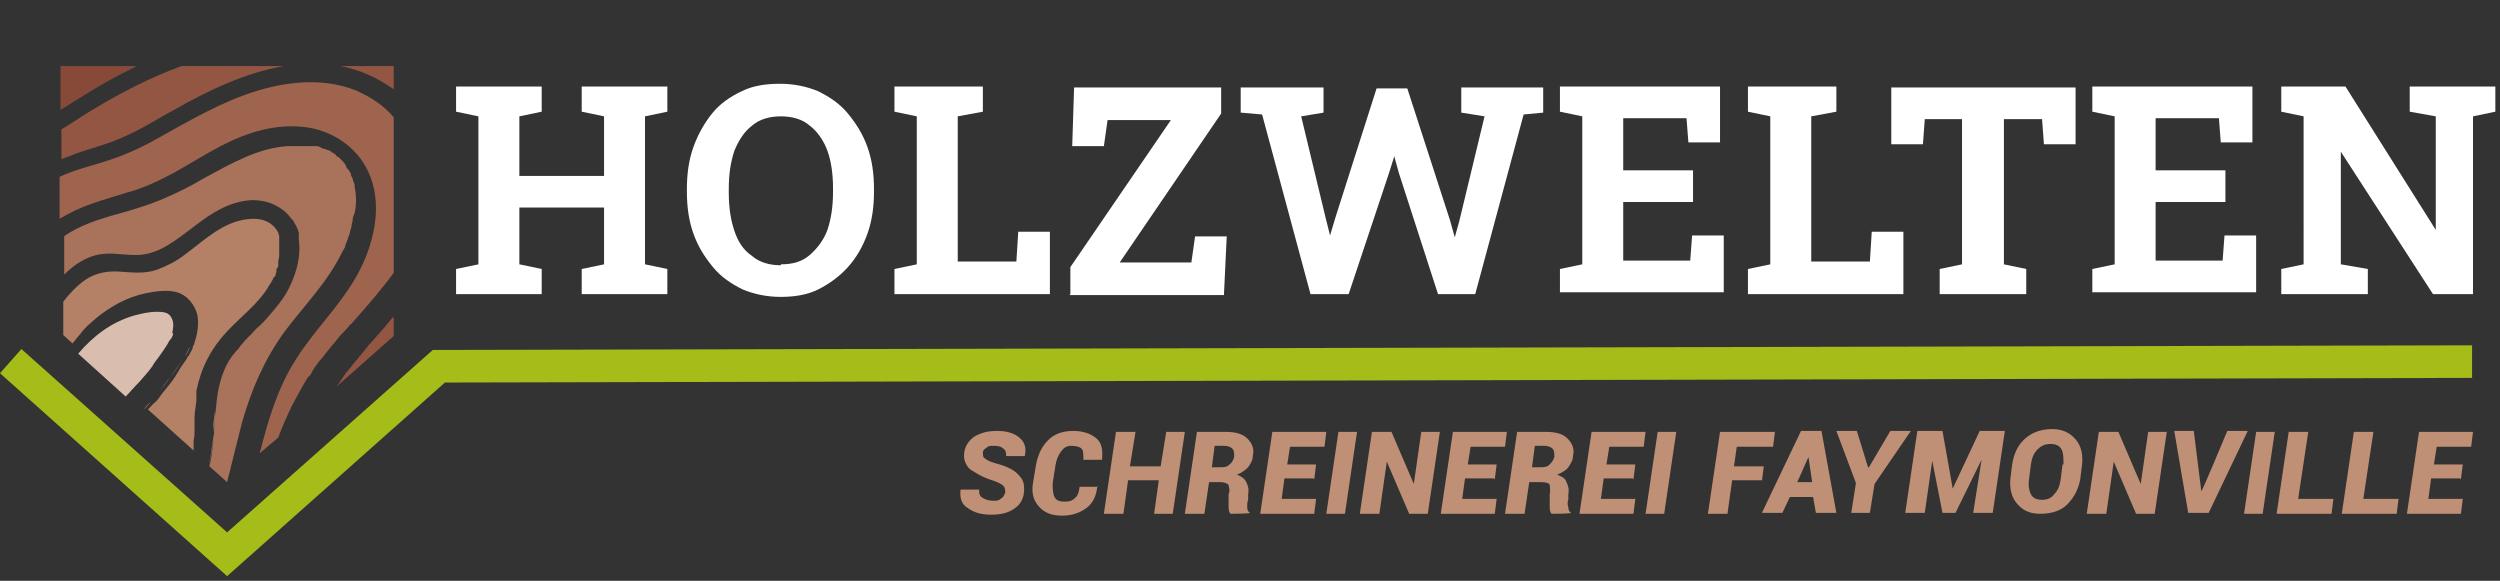 <?xml version="1.0" encoding="UTF-8"?><svg id="uuid-62774590-5f4f-4861-95f2-8bccc0f7ed3a" xmlns="http://www.w3.org/2000/svg" viewBox="0 0 268.6 62.4"><rect x="0" y="0" width="268.6" height="62.4" fill="#333333" stroke="none"/><defs><style>.uuid-9b79fda9-4bb6-48a3-b4fb-e4daa0c46f64{fill:#fff;}.uuid-fbd9c732-4d29-4ff8-aa26-8d8b474b80ec{fill:#935642;}.uuid-f4813901-393f-49ad-8c62-e60cc2cd25c9{fill:#9e644d;}.uuid-c4cc4d8e-8e16-4f6a-897b-45517738f05b{fill:#b48167;}.uuid-6033af58-cc56-4ca1-aa9f-d7686b58788e{fill:#a9725a;}.uuid-42e3e7d9-4152-4ddb-b515-d631c3dd4e98{fill:#a6bd19;}.uuid-b5b3d851-dda8-48d7-b5d6-5e9712e049b3{fill:#bf9075;}.uuid-7ec817f6-7b3d-4556-a870-76a84b4d3fbe{fill:#d9bdae;}.uuid-c49d36c6-4eeb-49b6-aec0-931395a80c50{fill:#884a38;}</style></defs><g><g><path class="uuid-9b79fda9-4bb6-48a3-b4fb-e4daa0c46f64" d="M49,31.6v-2.7l2.4-.5V12.5l-2.4-.5v-2.7h9.2v2.7l-2.4,.5v6.4h9.1v-6.4l-2.4-.5v-2.7h9.2v2.7l-2.4,.5v15.9l2.4,.5v2.7h-9.2v-2.7l2.4-.5v-6.1h-9.1v6.1l2.4,.5v2.7h-9.2Z"/><path class="uuid-9b79fda9-4bb6-48a3-b4fb-e4daa0c46f64" d="M83.9,31.9c-1.5,0-2.9-.3-4.1-.8-1.2-.6-2.3-1.3-3.2-2.4s-1.6-2.2-2.1-3.6c-.5-1.4-.7-2.9-.7-4.5v-.3c0-1.6,.2-3.1,.7-4.5,.5-1.4,1.2-2.6,2-3.6s1.9-1.8,3.2-2.4c1.2-.6,2.6-.8,4.1-.8s2.9,.3,4.1,.8c1.2,.6,2.3,1.3,3.2,2.4s1.6,2.2,2.1,3.6c.5,1.4,.7,2.9,.7,4.5v.3c0,1.6-.2,3.1-.7,4.5-.5,1.4-1.2,2.6-2.1,3.6s-2,1.8-3.2,2.4-2.6,.8-4.1,.8Zm0-3.5c1.3,0,2.3-.3,3.1-1,.8-.7,1.5-1.6,1.9-2.7,.4-1.2,.6-2.5,.6-4.1v-.4c0-1.5-.2-2.9-.6-4s-1.1-2.1-1.9-2.7c-.8-.7-1.9-1-3.1-1s-2.3,.3-3.1,1c-.8,.6-1.4,1.5-1.9,2.7-.4,1.2-.6,2.5-.6,4.1v.4c0,1.6,.2,2.9,.6,4.1,.4,1.2,1,2.1,1.9,2.7,.8,.7,1.9,1,3.1,1Z"/><path class="uuid-9b79fda9-4bb6-48a3-b4fb-e4daa0c46f64" d="M96.1,31.6v-2.7l2.4-.5V12.5l-2.4-.5v-2.7h9.5v2.7l-2.7,.5v15.6h6.3l.2-3.2h3.4v6.7h-16.7Z"/><path class="uuid-9b79fda9-4bb6-48a3-b4fb-e4daa0c46f64" d="M115,31.6v-2.9l10.8-15.8h-6.8l-.4,2.8h-3.4l.2-6.3h15.8v2.8l-10.9,16h7.7l.4-2.8h3.4l-.3,6.3h-16.6Z"/><path class="uuid-9b79fda9-4bb6-48a3-b4fb-e4daa0c46f64" d="M140.8,31.6l-5.2-19.3-2.3-.2v-2.7h8.9v2.7l-2.4,.4,2.6,10.8,.5,2h0l.6-2,4.4-13.8h3.3l4.6,14.2,.5,1.8h0l.5-1.8,2.7-11.2-2.5-.4v-2.7h8.8v2.7l-2.1,.2-5.2,19.3h-4l-4.2-13-.5-1.8h0l-.6,1.9-4.3,12.9h-4.1Z"/><path class="uuid-9b79fda9-4bb6-48a3-b4fb-e4daa0c46f64" d="M167.6,31.6v-2.7l2.4-.5V12.5l-2.4-.5v-2.7h17.2v6h-3.4l-.2-2.6h-6.8v5.6h7.5v3.4h-7.5v6.3h7.2l.2-2.7h3.4v6.1h-17.6Z"/><path class="uuid-9b79fda9-4bb6-48a3-b4fb-e4daa0c46f64" d="M187.8,31.6v-2.7l2.4-.5V12.5l-2.4-.5v-2.7h9.5v2.7l-2.7,.5v15.6h6.3l.2-3.2h3.4v6.7h-16.7Z"/><path class="uuid-9b79fda9-4bb6-48a3-b4fb-e4daa0c46f64" d="M208.4,31.6v-2.7l2.4-.5V12.8h-4l-.2,2.7h-3.4v-6.1h19.8v6.1h-3.4l-.2-2.7h-4.1v15.6l2.4,.5v2.7h-9.2Z"/><path class="uuid-9b79fda9-4bb6-48a3-b4fb-e4daa0c46f64" d="M224.8,31.6v-2.7l2.4-.5V12.5l-2.4-.5v-2.7h17.2v6h-3.4l-.2-2.6h-6.8v5.6h7.5v3.4h-7.5v6.3h7.2l.2-2.7h3.4v6.1h-17.6Z"/><path class="uuid-9b79fda9-4bb6-48a3-b4fb-e4daa0c46f64" d="M245.1,31.6v-2.7l2.4-.5V12.5l-2.4-.5v-2.7h6.9l9.7,15.4h0V12.5l-2.8-.5v-2.7h9.2v2.7l-2.4,.5V31.6h-4.3l-9.9-15.3h0v12.1l2.9,.5v2.7h-9.2Z"/></g><path class="uuid-c49d36c6-4eeb-49b6-aec0-931395a80c50" d="M14.7,7.1c-1,.5-2,1-2.9,1.5-1.8,1-3.5,2.1-5.3,3.2V7.1H14.7Z"/><path class="uuid-fbd9c732-4d29-4ff8-aa26-8d8b474b80ec" d="M42.3,34.1v2l-6.1,5.4c.1-.2,.3-.4,.4-.6,.3-.4,.5-.8,.8-1.1,.7-.9,1.5-1.8,2.2-2.7,.9-1,1.8-2,2.6-3Z"/><path class="uuid-f4813901-393f-49ad-8c62-e60cc2cd25c9" d="M42.3,12.8V29.3c-1.3,1.8-2.8,3.5-4.2,5.1-.2,.2-.3,.4-.5,.5-.3,.4-.6,.7-1,1.1-.3,.4-.6,.7-.9,1.1-.2,.2-.3,.4-.5,.6-.3,.4-.6,.8-.9,1.1-.3,.4-.6,.8-.8,1.2-.1,.2-.2,.4-.4,.5-.1,.2-.2,.3-.3,.5-.1,.2-.2,.3-.3,.5-.4,.7-.8,1.5-1.2,2.2-.5,1.1-1,2.2-1.4,3.3l-2,1.7c.9-3.5,1.9-7,3.9-10.1,2-3.2,4.8-5.8,6.6-9.1,1.7-3.1,2.7-7.1,1.4-10.5-1.1-2.9-3.7-4.8-6.7-5.3-3.4-.5-6.5,.5-9.4,2-1.7,.9-3.3,1.9-4.9,2.8-1.7,.9-3.3,1.7-5.2,2.2-1.9,.6-3.8,1.1-5.5,1.9-.6,.3-1.2,.6-1.7,.9v-4.5c1.5-.7,3.1-1.1,4.7-1.6,2-.6,3.8-1.4,5.6-2.4,3.6-2,7.1-4.1,11.1-5.3,3.4-1,7.1-1.3,10.4,0,1.6,.7,3,1.6,4.1,2.9Z"/><path class="uuid-fbd9c732-4d29-4ff8-aa26-8d8b474b80ec" d="M42.3,7.1v2.5c-.4-.3-.9-.6-1.4-.9-1.4-.8-2.8-1.3-4.3-1.6h5.7Z"/><path class="uuid-6033af58-cc56-4ca1-aa9f-d7686b58788e" d="M37.9,23.4c0,.2,0,.4-.1,.6,0,.3-.1,.6-.2,.9,0,.2-.1,.4-.2,.6,0,.1,0,.2-.1,.3,0,.2-.2,.4-.2,.6s-.2,.4-.3,.6c-1.5,3.2-4.1,5.8-6.2,8.6-2.2,3-3.6,6.3-4.6,9.8-.1,.4-.2,.8-.3,1.2-.1,.4-.2,.8-.3,1.2-.2,.8-.4,1.6-.6,2.4-.1,.5-.3,1.1-.4,1.6l-1.9-1.7h0c.2-.8,.3-1.6,.4-2.4,0-.3,0-.6,.1-1,0-.2,0-.3,0-.5,0-.8,.1-1.5,.2-2.3,.1-1.3,.3-2.6,.8-3.9,.3-.8,.7-1.5,1.3-2.2,.2-.2,.4-.4,.5-.6,.2-.2,.4-.5,.6-.7,.2-.2,.3-.3,.5-.5,.3-.3,.6-.7,1-1,.2-.2,.3-.3,.5-.5,.8-.9,1.6-1.8,2.3-2.9,1-1.7,1.7-3.9,1.4-5.9,0-.1,0-.2,0-.3,0-.1,0-.2,0-.3,0,0,0,0,0-.1-.1-.4-.3-.8-.5-1.1,0-.1-.1-.2-.2-.3-.2-.2-.3-.4-.5-.6-1-1-2.3-1.5-3.8-1.5-2.4,.1-4.4,1.4-6.2,2.8-1.9,1.4-3.8,3.1-6.3,3.1-1.6,0-3-.4-4.6,.1-1.2,.4-2.2,1.1-3.1,2v-4.1s0,0,.1-.1c1.5-1,3.2-1.6,4.9-2.1,1.8-.5,3.6-1,5.3-1.7,1.7-.7,3.3-1.5,4.8-2.4,2.8-1.5,5.7-3.2,8.9-3.4,.3,0,.5,0,.8,0,0,0,.1,0,.2,0,.1,0,.2,0,.3,0,.1,0,.2,0,.3,0,0,0,.2,0,.2,0,0,0,.2,0,.3,0,.2,0,.3,0,.5,0,0,0,.2,0,.3,0,0,0,.1,0,.2,0,.3,0,.5,.2,.8,.3,.1,0,.2,0,.3,.1,0,0,0,0,0,0,0,0,.2,0,.3,.1,.1,0,.2,.1,.3,.2,0,0,.1,0,.2,.1,0,0,0,0,0,0,0,0,.2,.1,.2,.2,0,0,.2,.2,.3,.2,0,0,.2,.2,.3,.3,.2,.2,.4,.4,.5,.7,0,.1,.2,.3,.3,.4,0,.1,.2,.3,.2,.4,0,.2,.1,.3,.2,.5,0,.2,.1,.4,.2,.6,0,0,0,.2,0,.3,.2,.9,.2,1.9,0,2.8Z"/><path class="uuid-c4cc4d8e-8e16-4f6a-897b-45517738f05b" d="M30,27.2c0,.3,0,.5-.1,.8,0,.1,0,.3,0,.4,0,.2,0,.3-.2,.5,0,0,0,.2,0,.2,0,.1,0,.2-.1,.4,0,.1,0,.2-.2,.3-.1,.3-.3,.6-.5,.9-1.1,1.9-3,3.3-4.5,4.9-1.7,1.8-2.8,3.9-3.3,6.4,0,.2,0,.3,0,.5,0,0,0,.2,0,.3,0,.7-.2,1.3-.2,2,0,.3,0,.5,0,.8,0,.2,0,.4,0,.6,0,.4,0,.8-.1,1.1,0,.2,0,.4,0,.5,0,0,0,.2,0,.3,0,0,0,.2,0,.3l-4.9-4.4h0c.3-.3,.5-.6,.8-.8,.3-.3,.5-.6,.7-.9,.5-.6,1-1.2,1.4-1.8,.1-.2,.2-.3,.3-.5,.1-.2,.2-.3,.3-.5,.2-.3,.5-.7,.7-1,0-.1,.1-.2,.2-.3,.1-.3,.3-.5,.4-.8,0,0,0-.2,.1-.3,.4-1.1,.6-2.2,.4-3.3-.3-1.1-1.1-2.1-2.2-2.4-1-.3-2.3-.1-3.3,.1-2,.4-3.8,1.4-5.4,2.7-.3,.3-.7,.6-1,.9-.2,.2-.4,.4-.6,.7-.2,.2-.4,.5-.6,.7,0,.1-.2,.2-.3,.4l-1-.9v-3.6c.2-.2,.3-.4,.5-.6,.7-.8,1.5-1.6,2.5-2.1,1.1-.5,2.1-.6,3.3-.5,1.3,.1,2.5,.2,3.7-.2,1.1-.4,2.1-.9,3-1.6,1.8-1.3,3.4-2.9,5.6-3.6,1.7-.5,3.6-.5,4.5,1.2,0,0,0,.2,.1,.3,0,0,0,0,0,0,0,0,0,.2,0,.3,0,0,0,.2,0,.3,0,0,0,.2,0,.3,0,.3,0,.6,0,.9Z"/><path class="uuid-7ec817f6-7b3d-4556-a870-76a84b4d3fbe" d="M18.6,35.8c0,.3-.2,.6-.4,.8-.3,.6-.7,1.1-1.1,1.7-.2,.3-.5,.6-.7,1-.4,.6-.9,1.1-1.4,1.7-.5,.5-1,1.1-1.5,1.6l-5.1-4.6c1.6-1.9,3.6-3.4,6-4.1,.8-.2,1.6-.4,2.4-.4,.7,0,1.4,0,1.7,.8,.2,.5,.1,1,0,1.5Z"/><path class="uuid-fbd9c732-4d29-4ff8-aa26-8d8b474b80ec" d="M30.5,7.1c-4.1,.7-8.1,2.6-11.6,4.6-1.9,1-3.7,2.2-5.6,3-1.9,.9-4,1.3-5.9,2.1-.3,.1-.5,.2-.8,.3v-3.2c1.2-.7,2.3-1.5,3.5-2.2,3-1.8,6.1-3.4,9.4-4.6h11.1Z"/><path class="uuid-b5b3d851-dda8-48d7-b5d6-5e9712e049b3" d="M15.4,44c.3-.3,.5-.6,.8-.8-.3,.3-.5,.6-.8,.8h0Z"/><path class="uuid-b5b3d851-dda8-48d7-b5d6-5e9712e049b3" d="M18.3,40.5c.5-.6,.9-1.2,1.3-1.9-.4,.7-.9,1.3-1.3,1.9-.5,.6-.9,1.2-1.4,1.8,.5-.6,1-1.2,1.4-1.8Z"/><path class="uuid-b5b3d851-dda8-48d7-b5d6-5e9712e049b3" d="M20.4,37.2c-.2,.4-.3,.7-.5,1.1,.2-.3,.4-.7,.5-1.1Z"/><path class="uuid-b5b3d851-dda8-48d7-b5d6-5e9712e049b3" d="M22.4,50.2c.3-1.3,.4-2.5,.6-3.8-.1,1.3-.3,2.6-.6,3.8h0Z"/><path class="uuid-b5b3d851-dda8-48d7-b5d6-5e9712e049b3" d="M22.9,46.4c0-.8,.1-1.5,.2-2.3,0,.8-.1,1.5-.2,2.3Z"/><path class="uuid-b5b3d851-dda8-48d7-b5d6-5e9712e049b3" d="M26.3,36.7c.6-.7,1.3-1.3,1.9-2-.6,.7-1.3,1.3-1.9,2Z"/><path class="uuid-b5b3d851-dda8-48d7-b5d6-5e9712e049b3" d="M31.7,25.3s0,0,0-.1c-.1-.4-.3-.8-.5-1.1,.2,.3,.4,.7,.5,1.1,0,0,0,0,0,.1Z"/><g><path class="uuid-b5b3d851-dda8-48d7-b5d6-5e9712e049b3" d="M108,53c0-.4,0-.6-.2-.8-.2-.2-.6-.4-1.2-.6-1-.3-1.8-.8-2.4-1.2-.5-.5-.7-1.1-.6-1.8,.1-.7,.5-1.3,1.1-1.7,.7-.4,1.4-.6,2.4-.6s1.8,.2,2.4,.7c.6,.5,.8,1.1,.6,2h0s-2,0-2,0c0-.3,0-.6-.3-.8-.2-.2-.5-.3-1-.3s-.6,0-.8,.2c-.2,.1-.4,.3-.4,.5,0,.3,0,.6,.3,.7,.2,.2,.7,.4,1.5,.6,1,.3,1.7,.7,2.1,1.2,.5,.5,.6,1.1,.5,1.9-.1,.8-.5,1.3-1.1,1.7-.6,.4-1.4,.6-2.4,.6s-1.8-.2-2.5-.7c-.7-.4-.9-1.1-.8-2h0s2,0,2,0c0,.4,0,.7,.4,.9,.3,.2,.7,.3,1.1,.3s.6,0,.8-.2c.2-.1,.4-.3,.4-.5Z"/><path class="uuid-b5b3d851-dda8-48d7-b5d6-5e9712e049b3" d="M117.9,52.2h0c-.1,1.1-.5,1.9-1.2,2.4-.7,.5-1.5,.8-2.6,.8s-1.9-.3-2.5-1c-.6-.7-.8-1.5-.6-2.6l.3-1.8c.2-1.1,.6-2,1.3-2.7s1.6-1,2.7-1,1.9,.3,2.5,.8c.6,.5,.7,1.3,.6,2.3h0s-2,0-2,0c0-.6,0-1-.2-1.2-.2-.2-.6-.3-1.1-.3s-.8,.2-1.1,.6c-.3,.4-.5,.9-.6,1.5l-.3,1.9c0,.6,0,1.1,.2,1.5,.2,.4,.6,.5,1.1,.5s.8-.1,1.1-.4c.3-.2,.4-.6,.5-1.2h2Z"/><path class="uuid-b5b3d851-dda8-48d7-b5d6-5e9712e049b3" d="M126,55.2h-2l.5-3.6h-3.3l-.5,3.6h-2.1l1.3-8.8h2.1l-.6,3.7h3.3l.6-3.7h2l-1.3,8.8Z"/><path class="uuid-b5b3d851-dda8-48d7-b5d6-5e9712e049b3" d="M129.9,51.8l-.5,3.4h-2.1l1.3-8.8h3.1c1,0,1.8,.2,2.3,.7,.5,.5,.8,1.1,.6,1.9,0,.5-.3,.9-.5,1.2-.3,.3-.7,.6-1.2,.8,.5,.2,.8,.4,1,.8,.2,.4,.3,.8,.2,1.3v.6c-.1,.2-.1,.5-.1,.8,0,.3,.1,.5,.3,.6h0c0,.1-2.1,.1-2.1,.1-.1-.1-.2-.3-.2-.7,0-.3,0-.6,0-.9v-.5c.2-.4,0-.8,0-1-.2-.2-.5-.3-.9-.3h-1.1Zm.2-1.6h1c.4,0,.7,0,1-.3,.3-.2,.4-.5,.5-.8,0-.4,0-.7-.2-.9s-.5-.3-.9-.3h-1l-.3,2.3Z"/><path class="uuid-b5b3d851-dda8-48d7-b5d6-5e9712e049b3" d="M141.1,51.4h-3.1l-.3,2.2h3.7l-.2,1.6h-5.8l1.3-8.8h5.8l-.2,1.6h-3.7l-.3,1.9h3.1l-.2,1.6Z"/><path class="uuid-b5b3d851-dda8-48d7-b5d6-5e9712e049b3" d="M144.5,55.2h-2l1.3-8.8h2l-1.3,8.8Z"/><path class="uuid-b5b3d851-dda8-48d7-b5d6-5e9712e049b3" d="M153.4,55.2h-2l-2.4-5.6h0s-.8,5.6-.8,5.6h-2.1l1.3-8.8h2.1l2.4,5.6h0s.8-5.6,.8-5.6h2l-1.3,8.8Z"/><path class="uuid-b5b3d851-dda8-48d7-b5d6-5e9712e049b3" d="M160.5,51.4h-3.1l-.3,2.2h3.7l-.2,1.6h-5.8l1.3-8.8h5.8l-.2,1.6h-3.7l-.3,1.9h3.1l-.2,1.6Z"/><path class="uuid-b5b3d851-dda8-48d7-b5d6-5e9712e049b3" d="M164.3,51.8l-.5,3.4h-2.1l1.3-8.8h3.1c1,0,1.8,.2,2.3,.7,.5,.5,.8,1.1,.6,1.9,0,.5-.3,.9-.5,1.2s-.7,.6-1.2,.8c.5,.2,.9,.4,1,.8,.2,.4,.3,.8,.2,1.3v.6c-.1,.2-.1,.5,0,.8,0,.3,.1,.5,.3,.6h0c0,.1-2.1,.1-2.1,.1-.1-.1-.2-.3-.2-.7,0-.3,0-.6,0-.9v-.5c.1-.4,0-.8,0-1s-.5-.3-.9-.3h-1.1Zm.2-1.6h1c.4,0,.7,0,1-.3s.4-.5,.5-.8c0-.4,0-.7-.2-.9s-.5-.3-.9-.3h-1l-.3,2.3Z"/><path class="uuid-b5b3d851-dda8-48d7-b5d6-5e9712e049b3" d="M175.4,51.4h-3.1l-.3,2.2h3.7l-.2,1.6h-5.8l1.3-8.8h5.8l-.2,1.6h-3.7l-.3,1.9h3.1l-.2,1.6Z"/><path class="uuid-b5b3d851-dda8-48d7-b5d6-5e9712e049b3" d="M178.8,55.2h-2l1.3-8.8h2l-1.3,8.8Z"/><path class="uuid-b5b3d851-dda8-48d7-b5d6-5e9712e049b3" d="M189.3,51.6h-3.2l-.5,3.6h-2.1l1.3-8.8h5.9l-.2,1.6h-3.9l-.3,2.1h3.2l-.2,1.6Z"/><path class="uuid-b5b3d851-dda8-48d7-b5d6-5e9712e049b3" d="M194.9,53.4h-2.6l-.8,1.7h-2.2l4.2-8.8h1.1s0,0,0,0h1.1l1.6,8.8h-2.2l-.3-1.7Zm-1.9-1.6h1.7l-.4-2.7h0s-1.2,2.7-1.2,2.7Z"/><path class="uuid-b5b3d851-dda8-48d7-b5d6-5e9712e049b3" d="M200.8,50.2h0s2.3-3.9,2.3-3.9h2.2l-3.9,5.7-.5,3.1h-2l.5-3.2-2.1-5.6h2.2l1.2,3.9Z"/><path class="uuid-b5b3d851-dda8-48d7-b5d6-5e9712e049b3" d="M209.8,52.5h0s2.9-6.2,2.9-6.2h2.7l-1.3,8.8h-2.1l.9-5.7h0s-2.8,5.7-2.8,5.7h-1.4l-1.1-5.6h0l-.8,5.6h-2.1l1.3-8.8h2.7l1.1,6.2Z"/><path class="uuid-b5b3d851-dda8-48d7-b5d6-5e9712e049b3" d="M223.5,51.5c-.2,1.1-.7,2-1.4,2.7s-1.7,1-2.9,1-1.9-.4-2.5-1.1c-.6-.7-.8-1.6-.7-2.7l.2-1.6c.2-1.1,.6-2,1.4-2.7s1.8-1,2.9-1,1.9,.4,2.5,1.1c.6,.7,.8,1.6,.7,2.7l-.2,1.6Zm-1.8-1.6c0-.7,0-1.2-.2-1.6-.2-.4-.6-.6-1.2-.6s-1,.2-1.4,.6c-.4,.4-.6,.9-.7,1.6l-.2,1.6c-.1,.7,0,1.2,.2,1.6,.2,.4,.6,.6,1.2,.6s1-.2,1.3-.6c.4-.4,.6-.9,.7-1.6l.2-1.6Z"/><path class="uuid-b5b3d851-dda8-48d7-b5d6-5e9712e049b3" d="M231.5,55.2h-2l-2.4-5.6h0s-.8,5.6-.8,5.6h-2.1l1.3-8.8h2.1l2.4,5.6h0s.8-5.6,.8-5.6h2l-1.3,8.8Z"/><path class="uuid-b5b3d851-dda8-48d7-b5d6-5e9712e049b3" d="M236.5,52.8v.3s0,0,0,0v-.3c.1,0,2.8-6.5,2.8-6.5h2.2l-4.2,8.8h-2.2l-1.5-8.8h2.1l.8,6.4Z"/><path class="uuid-b5b3d851-dda8-48d7-b5d6-5e9712e049b3" d="M243.1,55.2h-2l1.3-8.8h2l-1.3,8.8Z"/><path class="uuid-b5b3d851-dda8-48d7-b5d6-5e9712e049b3" d="M246.9,53.6h3.8l-.2,1.6h-5.9l1.3-8.8h2.1l-1.1,7.3Z"/><path class="uuid-b5b3d851-dda8-48d7-b5d6-5e9712e049b3" d="M253.9,53.6h3.8l-.2,1.6h-5.9l1.3-8.8h2.1l-1.1,7.3Z"/><path class="uuid-b5b3d851-dda8-48d7-b5d6-5e9712e049b3" d="M264.3,51.4h-3.1l-.3,2.2h3.7l-.2,1.6h-5.8l1.3-8.8h5.8l-.2,1.6h-3.7l-.3,1.9h3.1l-.2,1.6Z"/></g></g><polygon class="uuid-42e3e7d9-4152-4ddb-b515-d631c3dd4e98" points="24.4 61.9 0 40.1 2.3 37.5 24.4 57.2 46.5 37.6 47.1 37.6 265.6 37.1 265.6 40.6 47.8 41.1 24.4 61.9"/></svg>
